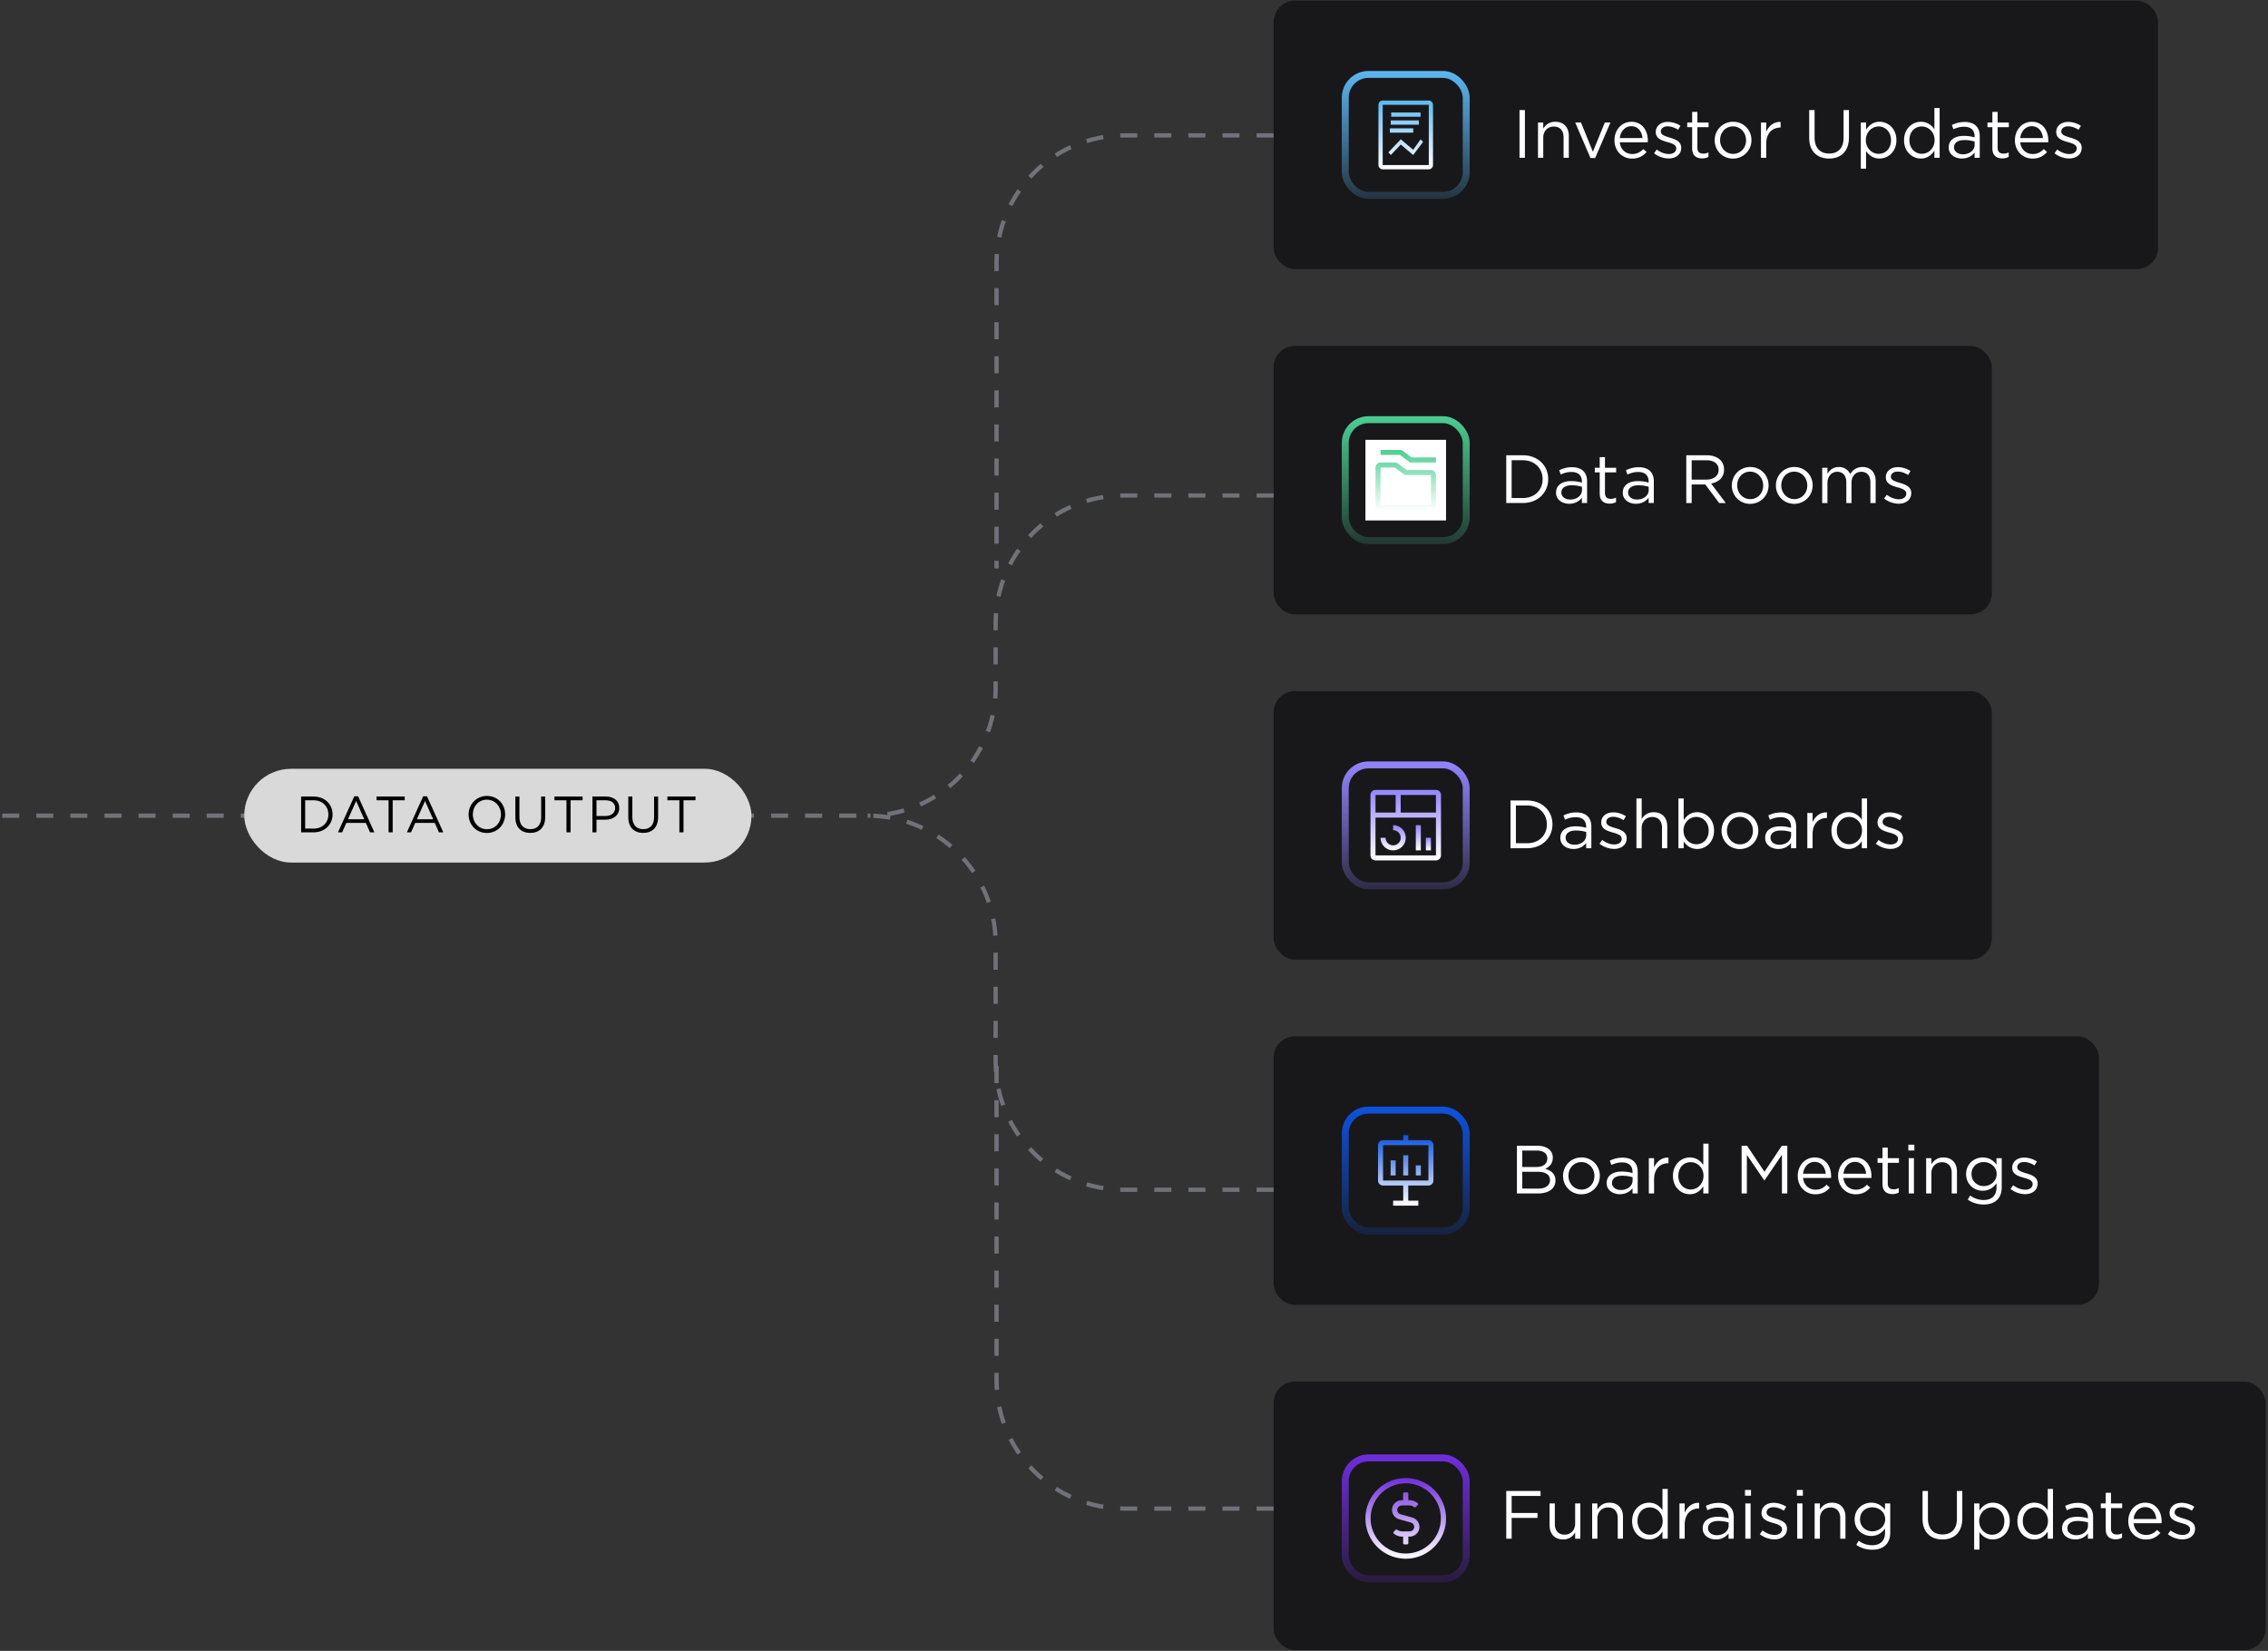 <svg xmlns="http://www.w3.org/2000/svg" fill="none" viewBox="0 0 680 495">
  <rect x="0" y="0" width="680" height="495" fill="#333333" stroke="none"/>
  <rect width="215.345" height="80.51" x="381.856" y="103.712" fill="#18181B" rx="6.39"/>
  <path fill="#fff" d="M451.611 150.823v-14.312h4.969c4.498 0 7.606 3.087 7.606 7.115v.041c0 4.028-3.108 7.156-7.606 7.156h-4.969Zm1.615-1.492h3.354c3.619 0 5.929-2.454 5.929-5.623v-.041c0-3.169-2.31-5.664-5.929-5.664h-3.354v11.328Zm17.262 1.717c-1.983 0-3.946-1.124-3.946-3.292v-.04c0-2.27 1.84-3.456 4.519-3.456 1.349 0 2.29.184 3.231.45v-.327c0-1.881-1.145-2.863-3.129-2.863-1.247 0-2.229.307-3.21.757l-.47-1.289c1.165-.531 2.29-.899 3.844-.899 1.492 0 2.658.409 3.414 1.165.737.736 1.105 1.759 1.105 3.108v6.461h-1.554v-1.574c-.737.941-1.943 1.799-3.804 1.799Zm.307-1.267c1.943 0 3.517-1.166 3.517-2.842v-.982a10.862 10.862 0 0 0-3.087-.45c-1.963 0-3.088.859-3.088 2.127v.041c0 1.329 1.227 2.106 2.658 2.106Zm11.823 1.227c-1.697 0-2.985-.839-2.985-2.986v-6.379h-1.472v-1.391h1.472v-3.189h1.574v3.189h3.353v1.391h-3.353v6.175c0 1.288.716 1.758 1.779 1.758.532 0 .981-.102 1.534-.368v1.35a3.966 3.966 0 0 1-1.902.45Zm7.878.04c-1.983 0-3.946-1.124-3.946-3.292v-.04c0-2.27 1.84-3.456 4.519-3.456 1.349 0 2.29.184 3.23.45v-.327c0-1.881-1.145-2.863-3.128-2.863-1.247 0-2.229.307-3.21.757l-.471-1.289c1.166-.531 2.291-.899 3.845-.899 1.492 0 2.658.409 3.414 1.165.736.736 1.104 1.759 1.104 3.108v6.461h-1.554v-1.574c-.736.941-1.942 1.799-3.803 1.799Zm.307-1.267c1.942 0 3.517-1.166 3.517-2.842v-.982a10.87 10.87 0 0 0-3.088-.45c-1.963 0-3.087.859-3.087 2.127v.041c0 1.329 1.227 2.106 2.658 2.106Zm14.781 1.042v-14.312h6.155c1.758 0 3.169.531 4.069 1.431.695.695 1.104 1.697 1.104 2.822v.04c0 2.372-1.636 3.763-3.885 4.172l4.396 5.847h-1.983l-4.151-5.561h-4.09v5.561h-1.615Zm1.615-7.013h4.397c2.147 0 3.68-1.104 3.68-2.944v-.041c0-1.759-1.349-2.822-3.66-2.822h-4.417v5.807Zm17.521 7.259c-3.169 0-5.479-2.495-5.479-5.48v-.041c0-2.985 2.331-5.521 5.52-5.521 3.17 0 5.501 2.495 5.501 5.48v.041c0 2.985-2.352 5.521-5.542 5.521Zm.041-1.411c2.29 0 3.885-1.84 3.885-4.069v-.041c0-2.269-1.697-4.13-3.926-4.13-2.29 0-3.864 1.861-3.864 4.089v.041c0 2.27 1.677 4.11 3.905 4.11Zm13.178 1.411c-3.169 0-5.48-2.495-5.48-5.48v-.041c0-2.985 2.331-5.521 5.521-5.521 3.169 0 5.5 2.495 5.5 5.48v.041c0 2.985-2.351 5.521-5.541 5.521Zm.041-1.411c2.29 0 3.885-1.84 3.885-4.069v-.041c0-2.269-1.697-4.13-3.926-4.13-2.29 0-3.864 1.861-3.864 4.089v.041c0 2.27 1.676 4.11 3.905 4.11Zm8.352 1.165v-10.571h1.575v1.779c.695-1.043 1.635-2.004 3.414-2.004 1.718 0 2.822.921 3.395 2.106.756-1.165 1.881-2.106 3.721-2.106 2.433 0 3.926 1.636 3.926 4.253v6.543h-1.575v-6.175c0-2.044-1.022-3.189-2.74-3.189-1.594 0-2.924 1.186-2.924 3.271v6.093h-1.553v-6.215c0-1.984-1.043-3.149-2.72-3.149-1.677 0-2.944 1.39-2.944 3.333v6.031h-1.575Zm22.945.205c-1.513 0-3.189-.593-4.375-1.554l.797-1.125c1.145.859 2.413 1.35 3.66 1.35 1.268 0 2.188-.654 2.188-1.677v-.041c0-1.063-1.247-1.472-2.638-1.86-1.656-.471-3.496-1.043-3.496-2.986v-.04c0-1.82 1.513-3.027 3.599-3.027 1.288 0 2.719.45 3.803 1.166l-.716 1.186c-.981-.634-2.106-1.023-3.128-1.023-1.248 0-2.045.655-2.045 1.534v.041c0 1.002 1.309 1.39 2.719 1.82 1.636.49 3.395 1.124 3.395 3.026v.041c0 2.003-1.657 3.169-3.763 3.169Z"/>
  <rect width="36.258" height="36.258" x="403.343" y="125.838" stroke="url(#a)" stroke-width="2.08" rx="6.96"/>
  <path fill="#fff" d="M0 0h24.17v24.17H0z" style="mix-blend-mode:multiply" transform="translate(409.387 131.882)"/>
  <path fill="url(#b)" d="M429.025 153.031h-15.106a1.51 1.51 0 0 1-1.511-1.511v-11.329a1.515 1.515 0 0 1 1.511-1.511h4.28c.327.001.645.107.907.302l2.618 1.964h7.301a1.51 1.51 0 0 1 1.511 1.511v9.063a1.515 1.515 0 0 1-1.511 1.511Zm-10.826-12.84h-4.281l.001 11.329h15.106v-9.063h-7.805l-3.021-2.266Z"/>
  <path fill="url(#c)" d="M430.536 138.68h-7.805l-3.022-2.266h-5.79v-1.51h5.79c.327 0 .645.106.907.302l2.618 1.964h7.302v1.51Z"/>
  <rect width="265.185" height="80.51" x="381.855" y=".197" fill="#18181B" rx="6.39"/>
  <path fill="#fff" d="M455.587 47.31V32.997h1.615V47.31h-1.615Zm5.541 0V36.738h1.575v1.84c.695-1.144 1.799-2.065 3.619-2.065 2.556 0 4.048 1.718 4.048 4.233v6.564h-1.574v-6.175c0-1.963-1.063-3.19-2.924-3.19-1.82 0-3.169 1.329-3.169 3.312v6.053h-1.575Zm15.738.081-4.58-10.653h1.738l3.558 8.772 3.578-8.772h1.697l-4.601 10.653h-1.39Zm8.785-4.723c.225 2.229 1.861 3.517 3.721 3.517 1.452 0 2.474-.593 3.333-1.493l.982.88c-1.064 1.185-2.352 1.983-4.356 1.983-2.903 0-5.275-2.229-5.275-5.52 0-3.068 2.147-5.521 5.071-5.521 3.128 0 4.928 2.494 4.928 5.602 0 .143 0 .307-.021.552h-8.383Zm0-1.268h6.809c-.184-1.922-1.288-3.557-3.374-3.557-1.82 0-3.21 1.513-3.435 3.557Zm14.656 6.114c-1.513 0-3.19-.593-4.375-1.554l.797-1.124c1.145.858 2.413 1.349 3.66 1.349 1.268 0 2.188-.654 2.188-1.677v-.04c0-1.064-1.247-1.473-2.638-1.861-1.656-.47-3.496-1.043-3.496-2.986v-.04c0-1.82 1.513-3.027 3.598-3.027 1.289 0 2.72.45 3.804 1.166l-.716 1.186c-.982-.634-2.106-1.023-3.128-1.023-1.248 0-2.045.655-2.045 1.534v.04c0 1.003 1.308 1.391 2.719 1.82 1.636.491 3.394 1.125 3.394 3.027v.04c0 2.005-1.656 3.17-3.762 3.17Zm10.025-.02c-1.697 0-2.985-.839-2.985-2.986v-6.38h-1.472v-1.39h1.472v-3.19h1.574v3.19h3.353v1.39h-3.353v6.176c0 1.288.716 1.758 1.779 1.758.532 0 .982-.102 1.534-.368v1.35a3.96 3.96 0 0 1-1.902.45Zm9.255.06c-3.169 0-5.479-2.494-5.479-5.479v-.04c0-2.986 2.33-5.521 5.52-5.521 3.17 0 5.5 2.494 5.5 5.48v.04c0 2.986-2.351 5.52-5.541 5.52Zm.041-1.41c2.29 0 3.885-1.84 3.885-4.069v-.04c0-2.27-1.697-4.131-3.926-4.131-2.29 0-3.864 1.86-3.864 4.09v.04c0 2.27 1.677 4.11 3.905 4.11Zm8.353 1.166V36.738h1.574v2.76c.777-1.758 2.31-3.025 4.314-2.944v1.697h-.122c-2.311 0-4.192 1.657-4.192 4.846v4.213h-1.574Zm20.407.224c-3.537 0-5.95-2.167-5.95-6.215v-8.322h1.616v8.22c0 3.087 1.635 4.825 4.375 4.825 2.638 0 4.314-1.595 4.314-4.723v-8.322h1.616v8.199c0 4.171-2.392 6.339-5.971 6.339Zm9.524 3.047V36.738h1.575v2.127c.858-1.268 2.106-2.352 4.048-2.352 2.536 0 5.051 2.004 5.051 5.48v.041c0 3.456-2.495 5.5-5.051 5.5-1.963 0-3.23-1.063-4.048-2.249v5.296h-1.575Zm5.337-4.457c2.045 0 3.721-1.513 3.721-4.07v-.04c0-2.495-1.717-4.09-3.721-4.09-1.963 0-3.824 1.657-3.824 4.07v.04c0 2.454 1.861 4.09 3.824 4.09Zm12.678 1.41c-2.535 0-5.05-2.003-5.05-5.48v-.04c0-3.456 2.515-5.5 5.05-5.5 1.963 0 3.231 1.063 4.049 2.249v-6.38h1.574V47.31h-1.574v-2.127c-.859 1.268-2.106 2.352-4.049 2.352Zm.287-1.41c1.963 0 3.823-1.657 3.823-4.09v-.04c0-2.434-1.86-4.07-3.823-4.07-2.045 0-3.722 1.514-3.722 4.07v.04c0 2.495 1.718 4.09 3.722 4.09Zm12.003 1.41c-1.983 0-3.946-1.124-3.946-3.291v-.041c0-2.27 1.84-3.456 4.519-3.456 1.349 0 2.29.184 3.231.45v-.327c0-1.881-1.146-2.863-3.129-2.863-1.247 0-2.229.307-3.21.757l-.47-1.288c1.165-.532 2.29-.9 3.844-.9 1.492 0 2.658.409 3.414 1.165.736.736 1.104 1.759 1.104 3.108v6.462h-1.553v-1.575c-.737.94-1.943 1.8-3.804 1.8Zm.307-1.267c1.943 0 3.517-1.166 3.517-2.842v-.982a10.868 10.868 0 0 0-3.088-.45c-1.962 0-3.087.86-3.087 2.127v.04c0 1.33 1.227 2.107 2.658 2.107Zm11.823 1.227c-1.697 0-2.985-.839-2.985-2.986v-6.38h-1.473v-1.39h1.473v-3.19h1.574v3.19h3.353v1.39h-3.353v6.176c0 1.288.716 1.758 1.779 1.758.532 0 .981-.102 1.534-.368v1.35a3.966 3.966 0 0 1-1.902.45Zm5.37-4.826c.225 2.229 1.861 3.517 3.722 3.517 1.451 0 2.474-.593 3.333-1.493l.981.88c-1.063 1.185-2.351 1.983-4.355 1.983-2.904 0-5.276-2.229-5.276-5.52 0-3.068 2.147-5.521 5.071-5.521 3.129 0 4.928 2.494 4.928 5.602 0 .143 0 .307-.02.552h-8.384Zm0-1.268h6.809c-.184-1.922-1.288-3.557-3.374-3.557-1.819 0-3.21 1.513-3.435 3.557Zm14.657 6.114c-1.513 0-3.19-.593-4.376-1.554l.797-1.124c1.145.858 2.413 1.349 3.66 1.349 1.268 0 2.188-.654 2.188-1.677v-.04c0-1.064-1.247-1.473-2.637-1.861-1.657-.47-3.497-1.043-3.497-2.986v-.04c0-1.82 1.513-3.027 3.599-3.027 1.288 0 2.719.45 3.803 1.166l-.716 1.186c-.981-.634-2.106-1.023-3.128-1.023-1.247 0-2.045.655-2.045 1.534v.04c0 1.003 1.309 1.391 2.72 1.82 1.636.491 3.394 1.125 3.394 3.027v.04c0 2.005-1.656 3.17-3.762 3.17Z"/>
  <rect width="36.258" height="36.258" x="403.343" y="22.323" stroke="url(#d)" stroke-width="2.08" rx="6.96"/>
  <path fill="url(#e)" d="M417.114 33.714h8.805v1.29h-8.805v-1.29Z"/>
  <path fill="url(#f)" d="M416.982 36.1h8.429v1.29h-8.429V36.1Z"/>
  <path fill="url(#g)" d="m417.008 46.472-.744-.784 3.72-3.915 3.719 3.132 2.232-3.132.744.783-2.976 3.916-3.719-3.133-2.976 3.133Z"/>
  <path fill="url(#h)" d="M423.73 38.486h-7.019v1.29h7.019v-1.29Z"/>
  <path fill="url(#i)" d="M428.38 30.134h-13.816c-.705 0-1.275.6-1.275 1.342v17.951c0 .742.57 1.342 1.275 1.342h13.816c.704 0 1.275-.6 1.275-1.342v-9.65h-1.275v9.703h-13.816V31.424h13.816v8.353h1.275v-8.301c0-.741-.571-1.342-1.275-1.342Z"/>
  <rect width="215.346" height="80.51" x="381.855" y="207.224" fill="#18181B" rx="6.39"/>
  <path fill="#fff" d="M452.888 254.333V240.02h4.968c4.499 0 7.606 3.088 7.606 7.116v.041c0 4.028-3.107 7.156-7.606 7.156h-4.968Zm1.615-1.493h3.353c3.619 0 5.93-2.453 5.93-5.623v-.04c0-3.17-2.311-5.664-5.93-5.664h-3.353v11.327Zm17.262 1.718c-1.984 0-3.946-1.125-3.946-3.292v-.041c0-2.27 1.84-3.455 4.518-3.455 1.35 0 2.29.184 3.231.449v-.327c0-1.881-1.145-2.862-3.128-2.862-1.248 0-2.229.306-3.211.756l-.47-1.288c1.166-.532 2.29-.9 3.844-.9 1.493 0 2.658.409 3.415 1.166.736.736 1.104 1.758 1.104 3.108v6.461h-1.554v-1.574c-.736.94-1.943 1.799-3.803 1.799Zm.306-1.268c1.943 0 3.517-1.165 3.517-2.842v-.981a10.862 10.862 0 0 0-3.087-.45c-1.963 0-3.088.859-3.088 2.126v.041c0 1.329 1.227 2.106 2.658 2.106Zm11.882 1.247c-1.513 0-3.189-.592-4.375-1.553l.797-1.125c1.145.859 2.413 1.349 3.66 1.349 1.268 0 2.188-.654 2.188-1.676v-.041c0-1.063-1.247-1.472-2.638-1.861-1.656-.47-3.496-1.043-3.496-2.985v-.041c0-1.82 1.513-3.026 3.598-3.026 1.289 0 2.72.45 3.804 1.165l-.716 1.186c-.981-.634-2.106-1.022-3.128-1.022-1.248 0-2.045.654-2.045 1.533v.041c0 1.002 1.309 1.391 2.719 1.82 1.636.491 3.395 1.125 3.395 3.026v.041c0 2.004-1.657 3.169-3.763 3.169Zm6.687-.204v-14.926h1.575v6.195c.695-1.145 1.799-2.065 3.619-2.065 2.556 0 4.049 1.718 4.049 4.233v6.563h-1.575v-6.175c0-1.963-1.063-3.19-2.924-3.19-1.82 0-3.169 1.329-3.169 3.313v6.052h-1.575Zm18.223.225c-1.963 0-3.231-1.063-4.048-2.249v2.024h-1.575v-14.926h1.575v6.481c.858-1.267 2.106-2.351 4.048-2.351 2.536 0 5.05 2.004 5.05 5.48v.041c0 3.455-2.494 5.5-5.05 5.5Zm-.286-1.411c2.045 0 3.721-1.513 3.721-4.069v-.041c0-2.494-1.717-4.089-3.721-4.089-1.963 0-3.824 1.656-3.824 4.069v.041c0 2.453 1.861 4.089 3.824 4.089Zm13.067 1.431c-3.17 0-5.48-2.494-5.48-5.479v-.041c0-2.986 2.331-5.521 5.521-5.521 3.169 0 5.5 2.495 5.5 5.48v.041c0 2.985-2.352 5.52-5.541 5.52Zm.041-1.41c2.29 0 3.885-1.841 3.885-4.069v-.041c0-2.27-1.698-4.131-3.926-4.131-2.29 0-3.865 1.861-3.865 4.09v.041c0 2.269 1.677 4.11 3.906 4.11Zm11.501 1.39c-1.984 0-3.946-1.125-3.946-3.292v-.041c0-2.27 1.84-3.455 4.518-3.455 1.35 0 2.29.184 3.231.449v-.327c0-1.881-1.145-2.862-3.128-2.862-1.248 0-2.229.306-3.211.756l-.47-1.288c1.166-.532 2.29-.9 3.844-.9 1.493 0 2.658.409 3.415 1.166.736.736 1.104 1.758 1.104 3.108v6.461h-1.554v-1.574c-.736.94-1.943 1.799-3.803 1.799Zm.306-1.268c1.943 0 3.517-1.165 3.517-2.842v-.981a10.862 10.862 0 0 0-3.087-.45c-1.963 0-3.088.859-3.088 2.126v.041c0 1.329 1.227 2.106 2.658 2.106Zm8.386 1.043v-10.571h1.574v2.76c.777-1.758 2.311-3.026 4.315-2.944v1.697h-.123c-2.311 0-4.192 1.656-4.192 4.846v4.212h-1.574Zm12.284.225c-2.535 0-5.05-2.004-5.05-5.48v-.041c0-3.455 2.515-5.5 5.05-5.5 1.963 0 3.231 1.063 4.049 2.249v-6.379h1.574v14.926h-1.574v-2.126c-.859 1.267-2.106 2.351-4.049 2.351Zm.286-1.411c1.963 0 3.824-1.656 3.824-4.089v-.041c0-2.433-1.861-4.069-3.824-4.069-2.044 0-3.721 1.513-3.721 4.069v.041c0 2.494 1.718 4.089 3.721 4.089Zm12.352 1.39c-1.513 0-3.19-.592-4.376-1.553l.798-1.125c1.145.859 2.412 1.349 3.66 1.349 1.267 0 2.187-.654 2.187-1.676v-.041c0-1.063-1.247-1.472-2.637-1.861-1.656-.47-3.497-1.043-3.497-2.985v-.041c0-1.82 1.513-3.026 3.599-3.026 1.288 0 2.719.45 3.803 1.165l-.716 1.186c-.981-.634-2.106-1.022-3.128-1.022-1.247 0-2.045.654-2.045 1.533v.041c0 1.002 1.309 1.391 2.72 1.82 1.636.491 3.394 1.125 3.394 3.026v.041c0 2.004-1.656 3.169-3.762 3.169Z"/>
  <rect width="36.258" height="36.258" x="403.343" y="229.348" stroke="url(#j)" stroke-width="2.08" rx="6.96"/>
  <g clip-path="url(#k)">
    <path fill="url(#l)" d="M429.024 251.192h-1.511v3.776h1.511v-3.776Z"/>
    <path fill="url(#m)" d="M426.003 247.416h-1.51v7.552h1.51v-7.552Z"/>
    <path fill="url(#n)" d="M417.695 254.968a3.782 3.782 0 0 1-3.776-3.776h1.511a2.268 2.268 0 0 0 2.707 2.222 2.26 2.26 0 0 0 1.78-1.78c.088-.44.043-.895-.129-1.309a2.26 2.26 0 0 0-2.093-1.399v-1.51a3.775 3.775 0 1 1 0 7.552Z"/>
    <path fill="url(#o)" d="M430.534 236.844h-18.125a1.51 1.51 0 0 0-1.51 1.51v18.124a1.51 1.51 0 0 0 1.51 1.511h18.125a1.515 1.515 0 0 0 1.51-1.511v-18.124a1.513 1.513 0 0 0-1.51-1.51Zm0 6.796h-10.573v-5.286h10.573v5.286Zm-12.083-5.286v5.286h-6.042v-5.286h6.042Zm-6.042 18.124v-11.327h18.125l.001 11.327h-18.126Z"/>
  </g>
  <rect width="247.473" height="80.51" x="381.856" y="310.732" fill="#18181B" rx="6.39"/>
  <path fill="#fff" d="M454.807 357.849v-14.313h6.093c1.636 0 2.924.47 3.742 1.267.593.614.92 1.37.92 2.29v.041c0 1.861-1.145 2.822-2.27 3.313 1.698.511 3.068 1.492 3.068 3.455v.041c0 2.454-2.066 3.906-5.194 3.906h-6.359Zm1.595-7.934h4.232c1.943 0 3.292-.879 3.292-2.556v-.041c0-1.41-1.124-2.331-3.169-2.331h-4.355v4.928Zm0 6.482h4.805c2.167 0 3.517-.961 3.517-2.556v-.041c0-1.554-1.309-2.454-3.803-2.454h-4.519v5.051Zm17.721 1.697c-3.169 0-5.48-2.495-5.48-5.48v-.041c0-2.985 2.331-5.52 5.521-5.52 3.169 0 5.5 2.494 5.5 5.479v.041c0 2.986-2.351 5.521-5.541 5.521Zm.041-1.411c2.29 0 3.885-1.84 3.885-4.069v-.041c0-2.269-1.697-4.13-3.926-4.13-2.29 0-3.865 1.861-3.865 4.089v.041c0 2.27 1.677 4.11 3.906 4.11Zm11.501 1.391c-1.983 0-3.946-1.125-3.946-3.292v-.041c0-2.27 1.84-3.456 4.518-3.456 1.35 0 2.291.184 3.231.45v-.327c0-1.881-1.145-2.863-3.128-2.863-1.248 0-2.229.307-3.211.757l-.47-1.288c1.166-.532 2.29-.9 3.844-.9 1.493 0 2.658.409 3.415 1.165.736.737 1.104 1.759 1.104 3.108v6.462h-1.554v-1.575c-.736.941-1.942 1.8-3.803 1.8Zm.307-1.268c1.942 0 3.517-1.166 3.517-2.842v-.982a10.87 10.87 0 0 0-3.088-.45c-1.963 0-3.087.859-3.087 2.127v.041c0 1.329 1.226 2.106 2.658 2.106Zm8.385 1.043v-10.571h1.574v2.76c.777-1.759 2.311-3.026 4.315-2.945v1.698h-.123c-2.31 0-4.192 1.656-4.192 4.846v4.212h-1.574Zm12.284.225c-2.535 0-5.05-2.004-5.05-5.48v-.041c0-3.456 2.515-5.5 5.05-5.5 1.963 0 3.231 1.063 4.049 2.249v-6.38h1.574v14.927h-1.574v-2.127c-.859 1.268-2.106 2.352-4.049 2.352Zm.287-1.411c1.963 0 3.823-1.657 3.823-4.09v-.041c0-2.433-1.86-4.069-3.823-4.069-2.045 0-3.722 1.514-3.722 4.069v.041c0 2.495 1.718 4.09 3.722 4.09Zm15.25 1.186v-14.313h1.636l5.214 7.81 5.214-7.81h1.636v14.313h-1.615v-11.594l-5.214 7.668h-.082l-5.214-7.647v11.573h-1.575Zm18.427-4.642c.224 2.229 1.86 3.517 3.721 3.517 1.452 0 2.474-.593 3.333-1.493l.981.88c-1.063 1.186-2.351 1.983-4.355 1.983-2.903 0-5.275-2.229-5.275-5.521 0-3.067 2.147-5.52 5.071-5.52 3.128 0 4.927 2.494 4.927 5.602 0 .143 0 .307-.02.552h-8.383Zm0-1.268h6.808c-.184-1.922-1.288-3.557-3.373-3.557-1.82 0-3.211 1.513-3.435 3.557Zm12.1 1.268c.225 2.229 1.861 3.517 3.721 3.517 1.452 0 2.474-.593 3.333-1.493l.982.88c-1.064 1.186-2.352 1.983-4.356 1.983-2.903 0-5.275-2.229-5.275-5.521 0-3.067 2.147-5.52 5.071-5.52 3.128 0 4.928 2.494 4.928 5.602 0 .143 0 .307-.021.552h-8.383Zm0-1.268h6.809c-.184-1.922-1.288-3.557-3.374-3.557-1.82 0-3.21 1.513-3.435 3.557Zm14.697 6.094c-1.697 0-2.985-.839-2.985-2.986v-6.379h-1.472v-1.39h1.472v-3.19h1.574v3.19h3.354v1.39h-3.354v6.175c0 1.288.716 1.758 1.779 1.758.532 0 .982-.102 1.534-.368v1.35a3.963 3.963 0 0 1-1.902.45Zm4.771-13.066v-1.738h1.799v1.738h-1.799Zm.102 12.882v-10.571h1.574v10.571h-1.574Zm5.228 0v-10.571h1.574v1.84c.696-1.145 1.8-2.065 3.62-2.065 2.555 0 4.048 1.717 4.048 4.232v6.564h-1.574v-6.175c0-1.963-1.064-3.19-2.924-3.19-1.82 0-3.17 1.329-3.17 3.312v6.053h-1.574Zm17.282 3.312c-1.758 0-3.394-.491-4.805-1.472l.716-1.227c1.206.879 2.555 1.35 4.069 1.35 2.331 0 3.844-1.289 3.844-3.763v-1.247c-.92 1.227-2.209 2.229-4.151 2.229-2.536 0-4.969-1.902-4.969-4.948v-.041c0-3.088 2.454-4.989 4.969-4.989 1.983 0 3.271.981 4.13 2.126v-1.901h1.575v8.73c0 1.636-.491 2.883-1.35 3.742-.94.941-2.351 1.411-4.028 1.411Zm-.02-5.521c2.003 0 3.885-1.451 3.885-3.578v-.041c0-2.167-1.882-3.578-3.885-3.578-2.004 0-3.66 1.39-3.66 3.558v.041c0 2.126 1.697 3.598 3.66 3.598Zm12.412 2.413c-1.513 0-3.19-.593-4.375-1.554l.797-1.124c1.145.858 2.413 1.349 3.66 1.349 1.268 0 2.188-.654 2.188-1.677v-.041c0-1.063-1.247-1.472-2.638-1.86-1.656-.47-3.496-1.043-3.496-2.985v-.041c0-1.82 1.513-3.027 3.598-3.027 1.289 0 2.72.45 3.804 1.166l-.716 1.186c-.982-.634-2.106-1.022-3.128-1.022-1.248 0-2.045.654-2.045 1.533v.041c0 1.002 1.308 1.39 2.719 1.82 1.636.49 3.394 1.124 3.394 3.026v.041c0 2.004-1.656 3.169-3.762 3.169Z"/>
  <rect width="36.258" height="36.258" x="403.343" y="332.862" stroke="url(#p)" stroke-width="2.08" rx="6.96"/>
  <path fill="url(#q)" d="M422.227 346.402h-1.511v6.042h1.511v-6.042Z"/>
  <path fill="url(#r)" d="M426.003 349.423h-1.51v3.021h1.51v-3.021Z"/>
  <path fill="url(#s)" d="M418.45 347.912h-1.51v4.532h1.51v-4.532Z"/>
  <path fill="url(#t)" d="M428.269 341.87h-6.042v-1.511h-1.511v1.511h-6.042a1.51 1.51 0 0 0-1.511 1.511v10.574a1.51 1.51 0 0 0 1.511 1.511h6.042v4.531h-3.021v1.511h7.553v-1.511h-3.021v-4.531h6.042a1.515 1.515 0 0 0 1.511-1.511v-10.574c0-.401-.159-.785-.442-1.069a1.514 1.514 0 0 0-1.069-.442Zm0 12.085h-13.595v-10.574h13.595v10.574Z"/>
  <rect width="297.422" height="80.51" x="381.857" y="414.249" fill="#18181B" rx="6.39"/>
  <path fill="#fff" d="M451.612 461.364v-14.313h10.285v1.493h-8.67v5.111h7.749v1.473h-7.749v6.236h-1.615Zm17.037.225c-2.556 0-4.048-1.718-4.048-4.233v-6.563h1.574v6.175c0 1.963 1.063 3.19 2.924 3.19 1.799 0 3.169-1.329 3.169-3.313v-6.052h1.554v10.571h-1.554v-1.84c-.715 1.145-1.799 2.065-3.619 2.065Zm8.715-.225v-10.571h1.574v1.84c.696-1.145 1.8-2.065 3.619-2.065 2.556 0 4.049 1.718 4.049 4.233v6.563h-1.574v-6.175c0-1.963-1.064-3.19-2.924-3.19-1.82 0-3.17 1.329-3.17 3.313v6.052h-1.574Zm17.037.225c-2.536 0-5.051-2.004-5.051-5.48v-.041c0-3.455 2.515-5.5 5.051-5.5 1.963 0 3.23 1.063 4.048 2.249v-6.379h1.575v14.926h-1.575v-2.126c-.859 1.267-2.106 2.351-4.048 2.351Zm.286-1.411c1.963 0 3.823-1.656 3.823-4.089v-.041c0-2.433-1.86-4.069-3.823-4.069-2.045 0-3.721 1.513-3.721 4.069v.041c0 2.494 1.717 4.089 3.721 4.089Zm8.855 1.186v-10.571h1.574v2.76c.777-1.758 2.311-3.026 4.314-2.944v1.697h-.122c-2.311 0-4.192 1.656-4.192 4.846v4.212h-1.574Zm10.916.225c-1.983 0-3.946-1.125-3.946-3.292v-.041c0-2.27 1.84-3.455 4.519-3.455a11.1 11.1 0 0 1 3.23.449v-.327c0-1.881-1.145-2.862-3.128-2.862-1.247 0-2.229.306-3.21.756l-.471-1.288c1.166-.532 2.29-.9 3.844-.9 1.493 0 2.658.409 3.415 1.166.736.736 1.104 1.758 1.104 3.108v6.461h-1.554v-1.574c-.736.94-1.942 1.799-3.803 1.799Zm.307-1.268c1.942 0 3.517-1.165 3.517-2.842v-.981a10.87 10.87 0 0 0-3.088-.45c-1.963 0-3.087.859-3.087 2.126v.041c0 1.329 1.226 2.106 2.658 2.106Zm8.426-11.839v-1.738h1.799v1.738h-1.799Zm.102 12.882v-10.571h1.575v10.571h-1.575Zm8.725.204c-1.513 0-3.19-.592-4.376-1.553l.798-1.125c1.145.859 2.412 1.349 3.66 1.349 1.267 0 2.188-.654 2.188-1.676v-.041c0-1.063-1.248-1.472-2.638-1.861-1.656-.47-3.497-1.043-3.497-2.985v-.041c0-1.82 1.513-3.026 3.599-3.026 1.288 0 2.72.45 3.803 1.165l-.715 1.186c-.982-.634-2.106-1.022-3.129-1.022-1.247 0-2.045.654-2.045 1.533v.041c0 1.002 1.309 1.391 2.72 1.82 1.636.491 3.394 1.125 3.394 3.026v.041c0 2.004-1.656 3.169-3.762 3.169Zm6.728-13.086v-1.738h1.799v1.738h-1.799Zm.102 12.882v-10.571h1.575v10.571h-1.575Zm5.228 0v-10.571h1.575v1.84c.695-1.145 1.799-2.065 3.619-2.065 2.556 0 4.048 1.718 4.048 4.233v6.563h-1.574v-6.175c0-1.963-1.063-3.19-2.924-3.19-1.82 0-3.169 1.329-3.169 3.313v6.052h-1.575Zm17.282 3.312c-1.758 0-3.394-.49-4.805-1.472l.716-1.227c1.206.88 2.556 1.35 4.069 1.35 2.331 0 3.844-1.288 3.844-3.762v-1.248c-.92 1.227-2.208 2.229-4.151 2.229-2.535 0-4.968-1.901-4.968-4.948v-.041c0-3.087 2.453-4.989 4.968-4.989 1.984 0 3.272.981 4.131 2.126v-1.901h1.574v8.731c0 1.636-.491 2.883-1.349 3.742-.941.94-2.352 1.41-4.029 1.41Zm-.02-5.52c2.004 0 3.885-1.452 3.885-3.578v-.041c0-2.168-1.881-3.579-3.885-3.579-2.004 0-3.66 1.391-3.66 3.558v.041c0 2.127 1.697 3.599 3.66 3.599Zm21.037 2.433c-3.537 0-5.95-2.167-5.95-6.216v-8.322h1.616v8.22c0 3.087 1.635 4.825 4.375 4.825 2.638 0 4.315-1.595 4.315-4.723v-8.322h1.615v8.199c0 4.172-2.392 6.339-5.971 6.339Zm9.524 3.047v-13.843h1.575v2.126c.858-1.267 2.106-2.351 4.048-2.351 2.536 0 5.051 2.004 5.051 5.48v.041c0 3.455-2.495 5.5-5.051 5.5-1.963 0-3.23-1.063-4.048-2.249v5.296h-1.575Zm5.337-4.458c2.045 0 3.721-1.513 3.721-4.069v-.041c0-2.494-1.717-4.089-3.721-4.089-1.963 0-3.824 1.656-3.824 4.069v.041c0 2.453 1.861 4.089 3.824 4.089Zm12.678 1.411c-2.535 0-5.05-2.004-5.05-5.48v-.041c0-3.455 2.515-5.5 5.05-5.5 1.963 0 3.231 1.063 4.049 2.249v-6.379h1.574v14.926h-1.574v-2.126c-.859 1.267-2.106 2.351-4.049 2.351Zm.287-1.411c1.963 0 3.823-1.656 3.823-4.089v-.041c0-2.433-1.86-4.069-3.823-4.069-2.045 0-3.722 1.513-3.722 4.069v.041c0 2.494 1.718 4.089 3.722 4.089Zm12.003 1.411c-1.983 0-3.946-1.125-3.946-3.292v-.041c0-2.27 1.84-3.455 4.519-3.455 1.349 0 2.29.184 3.231.449v-.327c0-1.881-1.146-2.862-3.129-2.862-1.247 0-2.229.306-3.21.756l-.47-1.288c1.165-.532 2.29-.9 3.844-.9 1.492 0 2.658.409 3.414 1.166.736.736 1.104 1.758 1.104 3.108v6.461h-1.553v-1.574c-.737.94-1.943 1.799-3.804 1.799Zm.307-1.268c1.943 0 3.517-1.165 3.517-2.842v-.981a10.864 10.864 0 0 0-3.088-.45c-1.962 0-3.087.859-3.087 2.126v.041c0 1.329 1.227 2.106 2.658 2.106Zm11.823 1.227c-1.697 0-2.985-.838-2.985-2.985v-6.38h-1.473v-1.39h1.473v-3.19h1.574v3.19h3.353v1.39h-3.353v6.175c0 1.288.716 1.759 1.779 1.759.532 0 .981-.102 1.534-.368v1.349a3.969 3.969 0 0 1-1.902.45Zm5.37-4.825c.225 2.228 1.861 3.516 3.722 3.516 1.451 0 2.474-.593 3.333-1.492l.981.879c-1.063 1.186-2.351 1.983-4.355 1.983-2.904 0-5.276-2.228-5.276-5.52 0-3.067 2.147-5.521 5.071-5.521 3.129 0 4.928 2.495 4.928 5.602 0 .144 0 .307-.02.553h-8.384Zm0-1.268h6.809c-.184-1.922-1.288-3.558-3.374-3.558-1.819 0-3.21 1.513-3.435 3.558Zm14.657 6.113c-1.513 0-3.19-.592-4.376-1.553l.797-1.125c1.145.859 2.413 1.349 3.66 1.349 1.268 0 2.188-.654 2.188-1.676v-.041c0-1.063-1.247-1.472-2.637-1.861-1.657-.47-3.497-1.043-3.497-2.985v-.041c0-1.82 1.513-3.026 3.599-3.026 1.288 0 2.719.45 3.803 1.165l-.716 1.186c-.981-.634-2.106-1.022-3.128-1.022-1.247 0-2.045.654-2.045 1.533v.041c0 1.002 1.309 1.391 2.72 1.82 1.636.491 3.394 1.125 3.394 3.026v.041c0 2.004-1.656 3.169-3.762 3.169Z"/>
  <rect width="36.258" height="36.258" x="403.343" y="437.15" stroke="url(#u)" stroke-width="2.08" rx="6.96"/>
  <g clip-path="url(#v)">
    <path fill="url(#w)" d="M421.472 443.194c-6.676 0-12.085 5.409-12.085 12.085 0 6.676 5.409 12.085 12.085 12.085 6.676 0 12.085-5.409 12.085-12.085 0-6.676-5.409-12.085-12.085-12.085Zm0 22.61c-5.804 0-10.526-4.721-10.526-10.525s4.722-10.526 10.526-10.526c5.803 0 10.525 4.722 10.525 10.526 0 5.804-4.722 10.525-10.525 10.525Zm1.964-10.783-3.509-.985a1.366 1.366 0 0 1-1.004-1.301c0-.745.624-1.355 1.389-1.355h2.193c.546 0 1.067.176 1.491.493.156.117.37.097.507-.039l.55-.561a.391.391 0 0 0-.039-.585 4.02 4.02 0 0 0-2.514-.872h-.249v-1.949a.39.39 0 0 0-.389-.39h-.78a.391.391 0 0 0-.39.39v1.949h-.38c-1.623 0-2.948 1.306-2.948 2.914 0 1.296.882 2.447 2.139 2.802l3.509.985a1.366 1.366 0 0 1 1.003 1.301c0 .745-.623 1.354-1.388 1.354h-2.193a2.486 2.486 0 0 1-1.491-.492.387.387 0 0 0-.507.039l-.551.561a.392.392 0 0 0 .039.584 4.019 4.019 0 0 0 2.515.873h.253v1.949c0 .214.175.39.39.39h.78a.39.39 0 0 0 .389-.39v-1.949h.38c1.623 0 2.949-1.306 2.949-2.914a2.936 2.936 0 0 0-2.144-2.802Z"/>
  </g>
  <path stroke="#71717A" stroke-dasharray="5.11 5.11" stroke-width="1.278" d="M381.856 356.741h-45c-21.174 0-38.338-17.164-38.338-38.338v-35.494c0-21.173-17.165-38.338-38.338-38.338h-71.293"/>
  <path stroke="#71717A" stroke-dasharray="5.11 5.11" stroke-width="1.278" d="M381.856 148.564h-45c-21.174 0-38.338 17.164-38.338 38.338v19.332c0 21.173-17.198 38.338-38.372 38.338m121.71 207.767h-44.727c-21.174 0-38.339-17.164-38.339-38.338V319.59"/>
  <path stroke="#71717A" stroke-dasharray="5.11 5.11" stroke-width="1.278" d="M381.856 40.59h-44.727c-21.174 0-38.339 17.164-38.339 38.337v91.514M.659 244.572h171.538"/>
  <rect width="152.075" height="28.115" x="73.23" y="230.515" fill="#D9D9D9" rx="14.057"/>
  <path fill="#000" d="M90.285 249.572v-10.735h3.727c3.373 0 5.704 2.316 5.704 5.337v.031c0 3.021-2.33 5.367-5.704 5.367h-3.727Zm1.212-1.119h2.515c2.714 0 4.447-1.841 4.447-4.218v-.03c0-2.377-1.733-4.248-4.447-4.248h-2.515v8.496Zm9.838 1.119 4.892-10.811h1.135l4.892 10.811h-1.304l-1.257-2.837h-5.843l-1.273 2.837h-1.242Zm2.99-3.926h4.892l-2.438-5.475-2.454 5.475Zm12.183 3.926v-9.615h-3.604v-1.12h8.434v1.12h-3.603v9.615h-1.227Zm5.487 0 4.892-10.811h1.135l4.892 10.811h-1.304l-1.257-2.837h-5.843l-1.273 2.837h-1.242Zm2.99-3.926h4.892l-2.438-5.475-2.454 5.475Zm20.983 4.11c-3.267 0-5.459-2.561-5.459-5.521v-.03c0-2.96 2.223-5.552 5.49-5.552 3.266 0 5.459 2.561 5.459 5.521v.031c0 2.959-2.224 5.551-5.49 5.551Zm.031-1.119c2.453 0 4.201-1.963 4.201-4.402v-.03c0-2.439-1.778-4.432-4.232-4.432s-4.202 1.963-4.202 4.401v.031c0 2.438 1.779 4.432 4.233 4.432Zm12.986 1.104c-2.653 0-4.463-1.626-4.463-4.662v-6.242h1.212v6.165c0 2.316 1.227 3.619 3.281 3.619 1.979 0 3.236-1.196 3.236-3.542v-6.242h1.212v6.15c0 3.128-1.795 4.754-4.478 4.754Zm10.857-.169v-9.615h-3.604v-1.12h8.435v1.12h-3.604v9.615h-1.227Zm7.785 0v-10.735h4.018c2.423 0 4.018 1.288 4.018 3.405v.03c0 2.316-1.932 3.512-4.217 3.512h-2.607v3.788h-1.212Zm1.212-4.892h2.653c1.778 0 2.944-.951 2.944-2.362v-.03c0-1.534-1.15-2.331-2.883-2.331h-2.714v4.723Zm14.003 5.061c-2.653 0-4.462-1.626-4.462-4.662v-6.242h1.211v6.165c0 2.316 1.227 3.619 3.282 3.619 1.978 0 3.236-1.196 3.236-3.542v-6.242h1.211v6.15c0 3.128-1.794 4.754-4.478 4.754Zm10.858-.169v-9.615h-3.604v-1.12h8.434v1.12h-3.603v9.615H203.7Z"/>
  <defs>
    <linearGradient id="a" x1="421.472" x2="421.472" y1="124.798" y2="163.136" gradientUnits="userSpaceOnUse">
      <stop stop-color="#4CCE94"/>
      <stop offset="1" stop-color="#4CCE94" stop-opacity=".18"/>
    </linearGradient>
    <linearGradient id="b" x1="421.472" x2="421.472" y1="134.904" y2="153.031" gradientUnits="userSpaceOnUse">
      <stop stop-color="#4CCE94"/>
      <stop offset="1" stop-color="#fff"/>
    </linearGradient>
    <linearGradient id="c" x1="421.472" x2="421.472" y1="134.904" y2="153.031" gradientUnits="userSpaceOnUse">
      <stop stop-color="#4CCE94"/>
      <stop offset="1" stop-color="#fff"/>
    </linearGradient>
    <linearGradient id="d" x1="421.472" x2="421.472" y1="21.282" y2="59.621" gradientUnits="userSpaceOnUse">
      <stop stop-color="#5CB7F2"/>
      <stop offset="1" stop-color="#5CB7F2" stop-opacity=".18"/>
    </linearGradient>
    <linearGradient id="e" x1="422.315" x2="422.315" y1="30.134" y2="50.769" gradientUnits="userSpaceOnUse">
      <stop stop-color="#5CB7F2"/>
      <stop offset="1" stop-color="#fff"/>
    </linearGradient>
    <linearGradient id="f" x1="422.315" x2="422.315" y1="30.134" y2="50.769" gradientUnits="userSpaceOnUse">
      <stop stop-color="#5CB7F2"/>
      <stop offset="1" stop-color="#fff"/>
    </linearGradient>
    <linearGradient id="g" x1="422.315" x2="422.315" y1="30.134" y2="50.769" gradientUnits="userSpaceOnUse">
      <stop stop-color="#5CB7F2"/>
      <stop offset="1" stop-color="#fff"/>
    </linearGradient>
    <linearGradient id="h" x1="422.315" x2="422.315" y1="30.134" y2="50.769" gradientUnits="userSpaceOnUse">
      <stop stop-color="#5CB7F2"/>
      <stop offset="1" stop-color="#fff"/>
    </linearGradient>
    <linearGradient id="i" x1="422.315" x2="422.315" y1="30.134" y2="50.769" gradientUnits="userSpaceOnUse">
      <stop stop-color="#5CB7F2"/>
      <stop offset="1" stop-color="#fff"/>
    </linearGradient>
    <linearGradient id="j" x1="421.472" x2="421.472" y1="228.308" y2="266.646" gradientUnits="userSpaceOnUse">
      <stop stop-color="#9385FF"/>
      <stop offset="1" stop-color="#9385FF" stop-opacity=".18"/>
    </linearGradient>
    <linearGradient id="l" x1="428.268" x2="428.268" y1="251.192" y2="254.968" gradientUnits="userSpaceOnUse">
      <stop stop-color="#9385FF"/>
      <stop offset="1" stop-color="#fff"/>
    </linearGradient>
    <linearGradient id="m" x1="425.248" x2="425.248" y1="247.416" y2="254.968" gradientUnits="userSpaceOnUse">
      <stop stop-color="#9385FF"/>
      <stop offset="1" stop-color="#fff"/>
    </linearGradient>
    <linearGradient id="n" x1="417.695" x2="417.695" y1="247.416" y2="254.968" gradientUnits="userSpaceOnUse">
      <stop stop-color="#9385FF"/>
      <stop offset="1" stop-color="#fff"/>
    </linearGradient>
    <linearGradient id="o" x1="421.471" x2="421.471" y1="236.844" y2="257.989" gradientUnits="userSpaceOnUse">
      <stop stop-color="#9385FF"/>
      <stop offset="1" stop-color="#fff"/>
    </linearGradient>
    <linearGradient id="p" x1="421.472" x2="421.472" y1="331.822" y2="370.16" gradientUnits="userSpaceOnUse">
      <stop stop-color="#0F52DE"/>
      <stop offset="1" stop-color="#0F52DE" stop-opacity=".18"/>
    </linearGradient>
    <linearGradient id="q" x1="421.472" x2="421.472" y1="340.359" y2="361.508" gradientUnits="userSpaceOnUse">
      <stop stop-color="#0F52DE"/>
      <stop offset="1" stop-color="#fff"/>
    </linearGradient>
    <linearGradient id="r" x1="421.472" x2="421.472" y1="340.359" y2="361.508" gradientUnits="userSpaceOnUse">
      <stop stop-color="#0F52DE"/>
      <stop offset="1" stop-color="#fff"/>
    </linearGradient>
    <linearGradient id="s" x1="421.472" x2="421.472" y1="340.359" y2="361.508" gradientUnits="userSpaceOnUse">
      <stop stop-color="#0F52DE"/>
      <stop offset="1" stop-color="#fff"/>
    </linearGradient>
    <linearGradient id="t" x1="421.472" x2="421.472" y1="340.359" y2="361.508" gradientUnits="userSpaceOnUse">
      <stop stop-color="#0F52DE"/>
      <stop offset="1" stop-color="#fff"/>
    </linearGradient>
    <linearGradient id="u" x1="421.472" x2="421.472" y1="436.11" y2="474.448" gradientUnits="userSpaceOnUse">
      <stop stop-color="#702EDC"/>
      <stop offset="1" stop-color="#702EDC" stop-opacity=".18"/>
    </linearGradient>
    <linearGradient id="w" x1="421.472" x2="421.472" y1="443.194" y2="467.364" gradientUnits="userSpaceOnUse">
      <stop stop-color="#702EDC"/>
      <stop offset="1" stop-color="#fff"/>
    </linearGradient>
    <clipPath id="k">
      <path fill="#fff" d="M409.389 235.333h24.166v24.166h-24.166z"/>
    </clipPath>
    <clipPath id="v">
      <path fill="#fff" d="M409.387 443.194h24.17v24.17h-24.17z"/>
    </clipPath>
  </defs>
</svg>